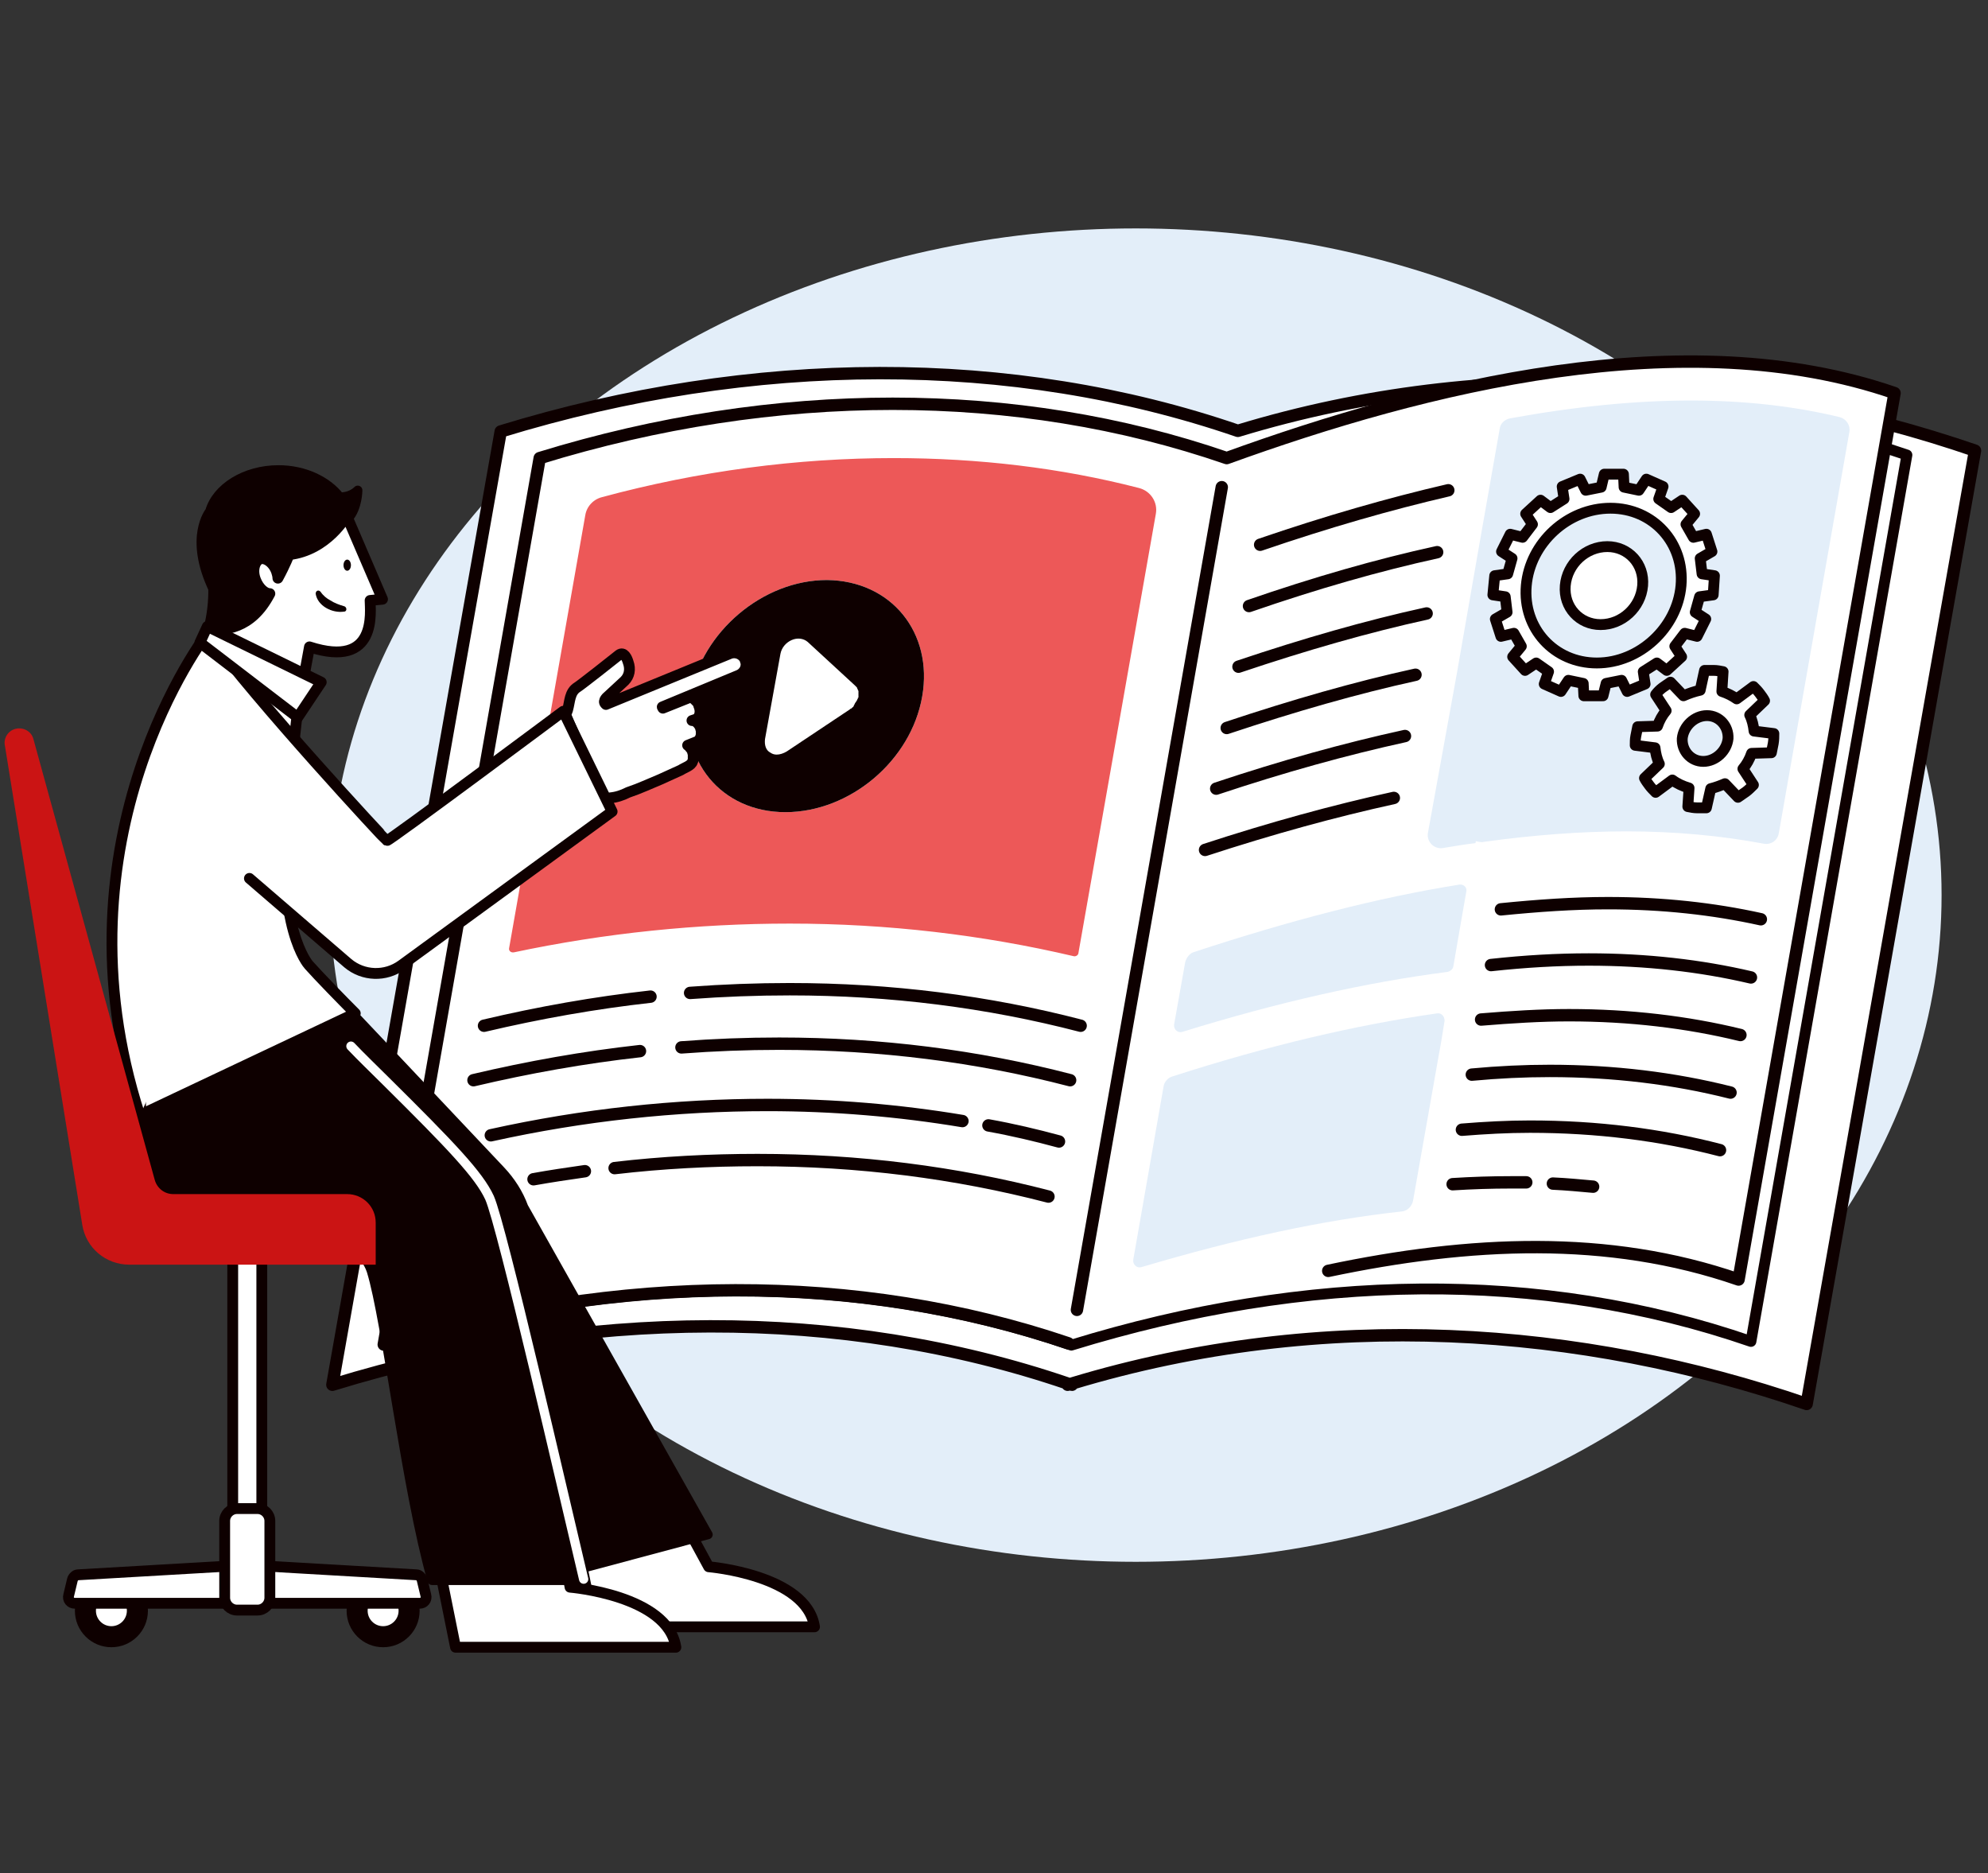 <?xml version="1.0" encoding="utf-8"?>
<!-- Generator: Adobe Illustrator 27.2.0, SVG Export Plug-In . SVG Version: 6.00 Build 0)  -->
<svg version="1.1" xmlns="http://www.w3.org/2000/svg" xmlns:xlink="http://www.w3.org/1999/xlink" x="0px" y="0px"
	 viewBox="0 0 321.2 302.6" style="enable-background:new 0 0 321.2 302.6;" xml:space="preserve">
<rect x="0" y="0" width="321.2" height="302.6" fill="#333333" stroke="none"/>
<style type="text/css">
	.st0{display:none;}
	.st1{display:inline;}
	.st2{fill:#E3EEF9;}
	.st3{fill:#FFFFFF;stroke:#0E0000;stroke-linecap:round;stroke-linejoin:round;}
	.st4{fill:#ED5858;}
	.st5{fill:#0E0000;}
	.st6{fill:none;stroke:#0E0000;stroke-width:2;stroke-linecap:round;stroke-linejoin:round;}
	.st7{fill:#CB1414;}
	.st8{fill:#FFFFFF;stroke:#0E0000;stroke-width:2;stroke-linecap:round;stroke-linejoin:round;}
	.st9{fill:none;stroke:#CB1414;stroke-width:3;stroke-linecap:round;stroke-miterlimit:10;}
	.st10{fill:#FFFFFF;}
	.st11{fill:none;stroke:#CB1414;stroke-width:2;stroke-linecap:round;stroke-linejoin:round;}
	.st12{fill:#CB1414;stroke:#0E0000;stroke-width:2;stroke-linecap:round;stroke-linejoin:round;}
	.st13{fill:#FFFFFF;stroke:#0E0000;stroke-width:2;stroke-linecap:round;stroke-linejoin:round;stroke-miterlimit:10;}
	.st14{fill:#FFFFFF;stroke:#0E0000;stroke-width:1.75;stroke-linecap:round;stroke-linejoin:round;stroke-miterlimit:10;}
	.st15{fill:none;stroke:#0E0000;stroke-width:2;stroke-linecap:round;stroke-linejoin:round;stroke-miterlimit:10;}
	.st16{fill:#ED5858;stroke:#FFFFFF;stroke-width:5;stroke-miterlimit:10;}
	.st17{fill:#0E0000;stroke:#0E0000;stroke-width:1.5;stroke-linecap:round;stroke-linejoin:round;stroke-miterlimit:10;}
	.st18{fill:#0E0000;stroke:#FFFFFF;stroke-width:1.5;stroke-linecap:round;stroke-linejoin:round;stroke-miterlimit:10;}
</style>
<g id="_レイヤー_2" class="st0">
	<g id="layout" class="st1">
		<path class="st2" d="M219,41.9c-45.6,0-84,30.8-95.4,72.8c-2,7.4-9.6,11.7-17,9.6c-7.7-2.2-15.8-3.2-24.2-3.1
			C37.4,122,0.6,158.8,0,203.9c-0.6,46.9,37.2,85,83.9,85c39.8,0,73.2-27.8,81.8-65c15.4,9.9,33.7,15.6,53.3,15.6
			c55.1,0,99.6-45,98.8-100.3C317,85.6,272.7,41.9,219,41.9L219,41.9z"/>
		<polygon class="st3" points="156.1,203 101.1,271.7 130.5,284.3 179.6,240.1 		"/>
		<polyline class="st4" points="161.3,224.8 163.4,296.2 265.9,295.7 258,237.4 241.2,216.6 234.4,211.7 		"/>
		<path class="st5" d="M249.1,182.9c-5.6-5.5-12.4-54.1-13.8-63.2C233.8,104,221,87.6,204,87.6S172,101.2,172,119.2
			s14,32.6,31.3,32.6c0.7,0,1.4,0,2-0.1l-1.8,2.1c0,0-0.5,15.7-0.4,18.2s14.1,13.7,15.4,14.4C219.9,187.1,255.4,189,249.1,182.9
			L249.1,182.9z"/>
		<path class="st5" d="M174.5,147.7c0,0-1.4,37.3-0.4,41.2s32.6-2.5,32.6-2.5s-5.2-32.4-5.9-31.9S174.5,147.7,174.5,147.7
			L174.5,147.7z"/>
		<polyline class="st6" points="36.3,142.8 3.7,203.8 52.2,292.7 		"/>
		<polygon class="st7" points="42.1,160.8 28.2,147.6 33.7,138.2 52.3,143.4 		"/>
		<polygon class="st8" points="58.9,182.1 31.4,156 42.3,137.4 79.3,147.6 		"/>
		<ellipse class="st7" cx="49" cy="292.1" rx="21.3" ry="8.4"/>
		<path class="st8" d="M222.1,169c-5.7-6.2-5.9-22.7-6.1-29.6c0.1-0.1,0.1-0.3,0.2-0.4c2.8,1.2,6.9-1.1,9.4-5.4
			c2.6-4.5,2.4-9.4-0.3-11s-7.1,0.8-9.7,5.2c-0.1,0.1-0.1,0.2-0.2,0.3l-0.7-1.8c-1-2.8-3.7-4.6-6.7-4.5
			c-21.6,0.5-26.4-15.4-27.3-21.3c-4.3,4.2-7.9,9.8-10.3,16.4c-6.7,18.2-1.6,37.4,11.4,42.7c3.9,1.6,8,1.8,12.1,0.8l1.5,10.6
			c0,0-23.6,0.6-39.6,29.4l108-10.4C248.1,172.1,222.1,169,222.1,169L222.1,169z"/>
		<path class="st6" d="M170.7,148.8c2.4,5,6.2,8.9,11,10.9c7.9,3.2,16.8,0.7,24.1-5.9"/>
		<circle class="st5" cx="190.9" cy="127.7" r="1.6"/>
		<circle class="st5" cx="174.6" cy="127.4" r="1.6"/>
		<path class="st5" d="M182.5,124.5c-1.3,3.7-2.9,7.4-4.6,11.1c0,0.1,0-0.1-0.1,0.1c-0.1,0.4-0.2,0.5-0.2,0.7c0.7,1,2.2,1.4,3.4,2
			c0.7,0.3,0.3,1.4-0.4,1.2c-2-0.4-5.6-1.4-4.7-4.2c0.2-0.7,1-2.5,1.3-3.2c1.2-2.8,2.6-5.5,4.1-8.2
			C181.7,123.3,182.7,123.8,182.5,124.5L182.5,124.5L182.5,124.5z"/>
		<path class="st5" d="M180.8,143.2c3.1-0.2,6.8-0.6,8.5-3.7c0.4-0.6,1.3-0.2,1.2,0.5c-0.9,4.3-6.1,5.6-9.8,4.5
			C179.9,144.3,180.1,143.2,180.8,143.2L180.8,143.2L180.8,143.2z"/>
		<path class="st5" d="M187.5,119.4c1.6-2.2,4.8-2.5,7-1.1c0.6,0.4,2.6,1.7,1.7,2.5c-0.2,0.2-0.5,0.2-0.7,0.1
			c-1.1-0.6-2.3-1.3-3.6-1.5c-1.2-0.2-2.5,0.3-3.5,0.9C187.7,120.7,187,119.9,187.5,119.4L187.5,119.4L187.5,119.4z"/>
		<path class="st5" d="M172.8,119.7c1.4-2.6,5-2.6,6.8-0.3c0.3,0.5,1.1,1.2,0.3,1.7c-0.5,0.3-1-0.3-1.4-0.5c-0.6-0.4-1.4-0.8-2-0.9
			c-0.9-0.2-1.8,0.3-2.6,0.8C173.2,121,172.4,120.3,172.8,119.7L172.8,119.7L172.8,119.7z"/>
		<path class="st8" d="M281.8,221.9l-33.9,17c0,0,10.8,16.1,12.1,22.6l-66-1.7c-5.6-1.2-14.2-3.2-18.4-4.1c-4.1-1-8.1,0.7-10.2,1.8
			c-0.6,0.3-1.1,0.7-1.6,1.1l0,0c-0.2,0.2-0.5,0.5-0.7,0.7c-3.8,4.3-19.2,23.9-19.2,23.9l15.9,4.9l15.1-16.9c0,0,15.3,15.3,25,0.7
			l0.4,0c20.2,6.7,66.5,22,76.6,21.1C290.3,291.8,303.7,263.8,281.8,221.9L281.8,221.9z"/>
		<line class="st6" x1="169" y1="265.7" x2="156.4" y2="287.1"/>
		<line class="st6" x1="163.7" y1="264.4" x2="151" y2="285.5"/>
		<line class="st6" x1="158" y1="265.4" x2="147.8" y2="284.3"/>
		<line class="st6" x1="272.1" y1="261.9" x2="242.6" y2="261.1"/>
		<path class="st4" d="M242.6,174c-8,6-23.9,20.7-42.5,20.7s-22.9-7.8-27.5-14.9c-7.5,5.7-34.6,30.9-41.8,46.2
			c0,0,27.2,39.3,76.3,22.9l12.1-30l30.7,36.7l47.7-19.7C282.1,209.9,263.3,182,242.6,174L242.6,174z"/>
		<path class="st8" d="M164.2,283c-0.1-0.2-0.1-0.5-0.2-0.7l-24.3-66.7c-1.5-4.2-5.5-7-10-7H27c-4.4,0-7.5,4.4-6,8.6l25.3,69.5
			c0.9,2.5,3.3,4.2,6,4.2h157c0.4,0,0.8-0.4,0.7-0.8l-0.6-6.5c0-0.4-0.3-0.6-0.7-0.6L164.2,283L164.2,283z"/>
		<path class="st8" d="M96.8,259.1H75.5c-0.6,0-1.1-0.4-1.3-0.9l-5.3-14.7c-0.3-0.9,0.3-1.8,1.3-1.8h20.7c0.9,0,1.8,0.6,2.1,1.5
			l5.1,14.1C98.4,258.1,97.8,259.1,96.8,259.1L96.8,259.1z"/>
		<rect x="2.1" y="290.4" class="st8" width="300.1" height="11.2"/>
		
			<rect x="83.5" y="103.7" transform="matrix(0.885 -0.466 0.466 0.885 -42.67 54.045)" class="st7" width="9.1" height="19.4"/>
		
			<rect x="95.9" y="83.6" transform="matrix(0.885 -0.466 0.466 0.885 -34.853 58.266)" class="st7" width="9.1" height="32.1"/>
		
			<rect x="113.3" y="79.3" transform="matrix(0.885 -0.466 0.466 0.885 -29.785 65.61)" class="st7" width="9.1" height="27.5"/>
		
			<rect x="125.7" y="58.7" transform="matrix(0.885 -0.466 0.466 0.885 -21.856 69.74)" class="st7" width="9.1" height="40.8"/>
		<polyline class="st8" points="63.2,91.7 88.8,60.4 96.6,67.3 117.6,38.6 		"/>
		<polyline class="st6" points="108.9,42.4 118,38 115.9,48.2 		"/>
		<polyline class="st6" points="147.6,93.2 76.8,130.4 50.8,80.9 		"/>
		<path class="st8" d="M156.9,161.2H86.6c-2.1,0-3.7,1.7-3.7,3.7v18.9c0,2.1,1.7,3.7,3.7,3.7h46.1l-10.1,16.7l19.9-16.7h14.3
			c2.1,0,3.7-1.7,3.7-3.7v-18.9C160.6,162.9,158.9,161.2,156.9,161.2z"/>
		<path class="st9" d="M93.3,174h42.1"/>
		<path class="st9" d="M141.6,174h6.2"/>
		<path class="st10" d="M258.7,92.8l11,3.6c0.7,0.2,1.1,1,0.9,1.7l-3.6,11c-0.2,0.7-1,1.1-1.7,0.9l-11-3.6c-0.7-0.2-1.1-1-0.9-1.7
			l3.6-11C257.2,92.9,258,92.5,258.7,92.8z"/>
		<path class="st6" d="M261.6,93.7c3,1,7.7,2.5,7.7,2.5c0.6,0.2,1,0.7,1.2,1.3"/>
		<path class="st6" d="M269.2,102.3c-0.9,2.9-2.1,6.3-2.1,6.3c-0.3,1-1.4,1.5-2.3,1.2l-10.1-3.3c-1-0.3-1.5-1.4-1.2-2.3
			c0,0,1.9-5.7,2.8-8.5"/>
		<path class="st11" d="M258,90l3.4,13c0,0,9.6-3.5,17.2-6.4"/>
		<line class="st6" x1="277" y1="104.3" x2="320.2" y2="118.4"/>
		<path class="st6" d="M301.3,118.8c-0.7-0.2-1.8-0.6-3.3-1.1"/>
		<path class="st6" d="M293.5,116.3c-7.9-2.6-18.5-6-18.5-6"/>
		<path class="st8" d="M251.3,115.3l11,3.6c0.7,0.2,1.1,1,0.9,1.7l-3.6,11c-0.2,0.7-1,1.1-1.7,0.9l-11-3.6c-0.7-0.2-1.1-1-0.9-1.7
			l3.6-11C249.9,115.4,250.6,115.1,251.3,115.3z"/>
		<line class="st6" x1="269.6" y1="126.8" x2="308.3" y2="139.5"/>
		<path class="st6" d="M293.9,141.4c-0.7-0.2-1.8-0.6-3.3-1.1"/>
		<path class="st6" d="M286.1,138.8c-7.9-2.6-18.5-6-18.5-6"/>
		<line class="st6" x1="225.2" y1="12.9" x2="227.8" y2="1"/>
		<line class="st6" x1="236.9" y1="18.5" x2="245.5" y2="9.8"/>
		<line class="st6" x1="243.5" y1="27.4" x2="255.4" y2="24.9"/>
		<line class="st6" x1="212" y1="13.1" x2="207.8" y2="1.6"/>
		<line class="st6" x1="202.4" y1="18.4" x2="192.5" y2="11.2"/>
		<path class="st8" d="M237.3,29.8c-5.2-11.9-20.7-15.2-30.3-6.6c-3,2.7-5.2,6.2-6,10c-0.6,2.6-0.6,5.3,0.1,7.9
			c1.4,4.9,4.3,9.2,6.1,13.9c0.4,0.8,0.1,7.1,0,7.9c-0.4,4.5,3.6,3.4,4.4,3.7c0,0,0.1,0,0.1,0c0.2-0.1,1-0.1,1.9-0.9
			c0.5,1.1,1.2,1.4,1.3,1.6c0,0,0.1,0,0.1,0c0.9,0.1,4.1,2.7,5.6-1.5c0.3-0.8,2.6-6.6,3.3-7.2c3.6-3.5,8.1-6.2,11.4-10.1
			c1.8-2.1,2.9-4.6,3.4-7.1C239.4,37.5,238.9,33.4,237.3,29.8z"/>
		<path class="st6" d="M216.6,64.9c0,0,6.2-11.3,6.9-12.6l0.3-0.5c3.2-5.7-8.4-10-9.6-4.2c-0.4,1.7,0.6,3.4,2.1,3.9
			c0,0-0.1,0,0.5,0.1c1.7,0.4,3.4-0.8,3.8-2.6c1.3-5.8-11.1-6.7-10.5-0.2l1.1,15"/>
		<path class="st12" d="M221.8,64.1l-15.1-3.3c-0.3-0.1-0.6,0.1-0.7,0.5l-0.6,2.5c-0.1,0.3,0.1,0.6,0.4,0.7l0.5,0.1l-0.7,3.3
			c-0.1,0.3,0.1,0.6,0.4,0.7l0.9,0.2l-0.7,3.4c-0.1,0.3,0.1,0.5,0.4,0.6l10.2,2.2c0.3,0.1,0.5-0.1,0.6-0.4l0.7-3.4l0.9,0.2
			c0.3,0.1,0.6-0.1,0.7-0.4l0.7-3.3l0.5,0.1c0.3,0.1,0.6-0.1,0.7-0.4l0.6-2.5C222.3,64.5,222.1,64.2,221.8,64.1L221.8,64.1z"/>
		<path class="st6" d="M206.4,64.6c0,0,8.9,1.9,10.5,2.3"/>
		<path class="st6" d="M212.4,69.6c-2.6-0.6-5.6-1.2-6.6-1.4"/>
	</g>
</g>
<g id="レイヤー_2">
	<g>
		<ellipse class="st2" cx="183.5" cy="144.6" rx="130.2" ry="107.7"/>
		<g>
			<g>
				<path class="st13" d="M200,69.6c-36.4-12.5-78.3-12.4-119.1,0.1c-9.1,51.3-18.1,102.7-27.2,154c40.7-12.5,82.4-12.6,118.8-0.2
					c0,0.1,0,0.1,0,0.2c0.1,0,0.2-0.1,0.4-0.1c0.1,0,0.2,0.1,0.3,0.1c0-0.1,0-0.1,0-0.2c40.7-12.3,82.4-9.2,118.7,3.3
					c9.1-51.3,18.1-102.7,27.2-154C282.7,60.3,240.8,57.2,200,69.6z"/>
				<path class="st14" d="M198.3,74.1L198.3,74.1c-33.9-11.7-73-11.7-111,0c-8.4,47.7-16.8,95.4-25.2,143.2c38-11.7,77.1-11.7,111,0
					c0,0,0,0,0,0c38-11.7,75.9-12.3,109.8-0.6c8.4-47.7,16.8-95.4,25.2-143.2C274.1,61.8,236.3,62.4,198.3,74.1z"/>
				<path class="st10" d="M198.3,74.1L198.3,74.1c-33.9-11.7-73-11.7-111,0c-8.4,47.7-16.8,95.4-25.2,143.2c38-11.7,77.1-11.7,111,0
					c0,0,0-2.5,0-2.5c36.9-12.5,74-19.7,107.9-8c8.4-47.7,16.8-95.4,25.2-143.2C272.3,51.9,230.3,62.5,198.3,74.1z"/>
				<path class="st15" d="M214.6,205.3c22.8-4.8,45.2-5.9,66.3,1.4c8.4-47.7,16.8-95.4,25.2-143.2c-33.9-11.7-75.9-1.1-107.9,10.5
					c-33.9-11.7-73-11.7-111,0c-8.4,47.7-16.8,95.4-25.2,143.2c37.9-11.6,76.7-11.7,110.6-0.2"/>
				<path class="st15" d="M174,211.6c7.8-44.3,15.6-88.6,23.4-132.9"/>
				<g>
					<path class="st16" d="M127.6,151.7c15.6,0,30.8,1.8,45.3,5.2c1.7,0.4,3.5-0.7,3.8-2.5l12.5-70.9c0.6-3.2-1.4-6.3-4.6-7.1
						c-12.8-3.3-26.3-4.9-40.2-4.9c-15.8,0-31.9,2.1-47.8,6.4c-2.3,0.6-4.1,2.5-4.5,4.9l-12.3,69.9c-0.4,2.2,1.5,4,3.7,3.6
						C98.1,153.2,112.9,151.7,127.6,151.7z"/>
					<g>
						<path class="st15" d="M174.6,165.7c-15-3.9-30.7-5.9-47-5.9c-5.3,0-10.7,0.2-16.1,0.6"/>
						<path class="st15" d="M105.1,161c-9,1-18,2.6-26.9,4.7"/>
						<path class="st15" d="M172.9,174.5c-15-3.9-30.7-5.9-47-5.9c-5.3,0-10.5,0.2-15.8,0.6"/>
						<path class="st15" d="M103.4,169.8c-9,1-18,2.6-26.9,4.7"/>
						<path class="st15" d="M171.1,184.4c-3.7-1-7.5-1.9-11.4-2.6"/>
						<path class="st15" d="M155.5,181.1c-10.2-1.7-20.8-2.6-31.5-2.6c-14.8,0-29.8,1.6-44.7,4.9"/>
						<path class="st15" d="M169.4,193.3c-15-3.9-30.7-5.9-47-5.9c-7.7,0-15.4,0.4-23.1,1.3"/>
						<path class="st15" d="M94.5,189.2c-2.8,0.4-5.5,0.8-8.3,1.3"/>
					</g>
					<path class="st2" d="M235.8,142.9c-13.2,2.1-27.4,5.8-42.9,10.9c-0.7,0.2-1.2,0.9-1.4,1.6l-1.8,10.1c-0.1,0.8,0.6,1.4,1.3,1.2
						c15.5-4.8,29.7-8,42.9-9.7c0.4-0.1,0.8-0.4,0.9-0.8c0.9-5.3,1.6-9.2,2.1-12.1C237.1,143.4,236.5,142.8,235.8,142.9z"/>
					<path class="st2" d="M230.7,134.6c-0.2,1.4,1,2.6,2.4,2.4c1.8-0.3,3.6-0.6,5.3-0.8c0-0.3,0.1-0.3,0.1-0.3l0.5,0.1
						c0.2,0,0.5,0.1,0.7,0c8-1.1,15.7-1.7,23.1-1.7c7.8,0,15.3,0.7,22.2,2c1.1,0.2,2.2-0.5,2.4-1.7l11.4-64.8
						c0.2-1.1-0.5-2.1-1.5-2.4c-7.4-1.8-15.5-2.7-24.1-2.7c-9.1,0-18.9,1-29.3,2.9c-0.8,0.2-1.5,0.8-1.6,1.7
						c-2.1,11.8-4.5,25.6-6.9,39.4L230.7,134.6z"/>
					<path class="st2" d="M232.2,163.7c-13.2,1.9-27.3,5.2-42.8,10.2c-0.7,0.2-1.3,0.9-1.4,1.6l-4.9,28c-0.1,0.8,0.6,1.4,1.3,1.2
						c15.5-4.6,29.3-7.6,42.1-9c0.9-0.1,1.6-0.8,1.8-1.7l4.1-23.2c0.4-2.1,0.7-4,1-5.9C233.4,164.2,232.9,163.6,232.2,163.7z"/>
					<g>
						<path class="st15" d="M234.7,191.3c3.2-0.2,6.3-0.3,9.4-0.3c0.8,0,1.7,0,2.5,0"/>
						<path class="st15" d="M250.9,191.2c2.2,0.1,4.3,0.3,6.5,0.5"/>
						<path class="st15" d="M277.9,185.8c-9.6-2.5-19.9-3.8-30.7-3.8c-3.6,0-7.3,0.2-11,0.5"/>
						<path class="st15" d="M279.6,176.5c-9.1-2.3-18.9-3.5-29.2-3.5c-4.1,0-8.3,0.2-12.6,0.6"/>
						<path class="st15" d="M281.2,167.2c-8.6-2.1-17.9-3.2-27.7-3.2c-4.6,0-9.3,0.3-14.2,0.7"/>
						<path class="st15" d="M282.9,157.9c-8.1-1.9-16.9-2.9-26.2-2.9c-5.1,0-10.3,0.3-15.8,0.9"/>
						<path class="st15" d="M284.5,148.5c-7.7-1.7-15.9-2.6-24.7-2.6c-5.6,0-11.3,0.4-17.3,1"/>
					</g>
					<g>
						<path class="st15" d="M225.2,128.9c-9.6,2.1-19.8,4.9-30.5,8.4"/>
						<path class="st15" d="M227,118.9c-9.6,2.1-19.7,4.9-30.5,8.5"/>
						<path class="st15" d="M228.7,109c-9.6,2.1-19.7,5-30.5,8.6"/>
						<path class="st15" d="M230.5,99.1c-9.6,2.1-19.7,5-30.4,8.6"/>
						<path class="st15" d="M232.2,89.2c-9.6,2.1-19.7,5-30.4,8.7"/>
						<path class="st15" d="M234,79.2c-9.5,2.2-19.6,5.1-30.4,8.8"/>
					</g>
				</g>
				<g>
					<path class="st10" d="M133.6,93.7c-10.3,0-20.2,8.3-22.1,18.7c-1.9,10.4,5,18.8,15.4,18.8c10.4,0,20.3-8.3,22.1-18.7
						C150.8,102.2,144,93.8,133.6,93.7z"/>
					<path class="st5" d="M133.6,93.7c-10.3,0-20.2,8.3-22.1,18.7c-1.9,10.4,5,18.8,15.4,18.8c10.4,0,20.3-8.3,22.1-18.7
						C150.8,102.2,144,93.8,133.6,93.7z M138.6,112.8c0,0.1,0,0.1-0.1,0.2c0,0.1,0,0.1-0.1,0.2c0,0.1-0.1,0.1-0.1,0.2c0,0,0,0,0,0
						c0,0-0.1,0.1-0.1,0.1c0,0.1-0.1,0.1-0.1,0.2c0,0.1-0.1,0.1-0.1,0.2c0,0.1-0.1,0.1-0.1,0.2c0,0.1-0.1,0.1-0.2,0.2
						c0,0-0.1,0.1-0.1,0.1c-0.1,0.1-0.1,0.1-0.2,0.1c0,0-0.1,0.1-0.1,0.1l-10.2,6.8c-0.5,0.3-1.1,0.5-1.6,0.5c-0.4,0-0.7-0.1-1-0.3
						c-0.8-0.4-1-1.3-0.9-2.2l2.5-13.8c0.2-1,0.9-1.8,1.8-2.2c0.9-0.4,1.9-0.3,2.6,0.3l7.6,7c0,0,0.1,0.1,0.1,0.1
						c0,0,0.1,0.1,0.1,0.1c0,0,0.1,0.1,0.1,0.1c0,0,0.1,0.1,0.1,0.2c0,0.1,0.1,0.1,0.1,0.2c0,0.1,0,0.1,0.1,0.2c0,0.1,0,0.1,0,0.2
						c0,0,0,0.1,0,0.1c0,0,0,0,0,0c0,0.1,0,0.1,0,0.2c0,0.1,0,0.1,0,0.2c0,0.1,0,0.1,0,0.2c0,0.1,0,0.1,0,0.2
						C138.6,112.7,138.6,112.7,138.6,112.8z"/>
				</g>
				<g>
					<path class="st14" d="M276.8,96.1L277,93l-2-0.3l-0.3-2.5l1.9-1.1l-0.9-2.8l-2.1,0.5l-1.2-2.1l1.4-1.7l-2-2.2l-1.8,1.2l-2-1.4
						l0.7-2l-2.7-1.2l-1.2,1.8l-2.4-0.5l-0.1-2.1h-3.1l-0.5,2.1l-2.5,0.5l-0.9-1.8l-2.9,1.2l0.3,2l-2.2,1.4l-1.6-1.2l-2.4,2.2
						l1.1,1.7l-1.6,2.1l-2-0.5l-1.4,2.8l1.7,1.1l-0.7,2.5l-2.1,0.3l-0.3,3.1l2,0.3l0.3,2.5l-1.9,1.1l0.9,2.8l2.1-0.5l1.2,2.1
						l-1.4,1.7l2,2.2l1.8-1.2l2,1.4l-0.7,2l2.7,1.2l1.2-1.8l2.4,0.5l0.1,2h3.1l0.5-2l2.5-0.5l0.9,1.8l2.9-1.2l-0.3-2l2.2-1.4
						l1.6,1.2l2.4-2.2l-1.1-1.7l1.6-2.1l2,0.5l1.4-2.8l-1.7-1.1l0.7-2.5L276.8,96.1z M258,107.1c-6.9,0-12-5.6-11.4-12.5
						c0.6-6.9,6.7-12.5,13.6-12.5c6.9,0,12,5.6,11.4,12.5C271,101.4,264.9,107.1,258,107.1z"/>
					<path class="st14" d="M259.7,88.3c-3.5,0-6.5,2.8-6.8,6.3c-0.3,3.5,2.3,6.3,5.7,6.3c3.5,0,6.5-2.8,6.8-6.3
						C265.7,91.1,263.1,88.3,259.7,88.3z"/>
				</g>
				<path class="st14" d="M286.6,118.5l-3.2-0.4c-0.1-0.9-0.3-1.8-0.7-2.6l2.4-2.3c-0.2-0.4-0.5-0.8-0.8-1.2c-0.3-0.4-0.6-0.7-1-1.1
					l-2.7,2c-0.7-0.5-1.5-0.9-2.4-1.2l0.2-3.2c-0.5-0.1-1-0.2-1.5-0.2c-0.5,0-1,0-1.5,0l-0.7,3.2c-0.9,0.2-1.8,0.5-2.7,0.9l-2.1-2.2
					c-0.4,0.3-0.9,0.6-1.3,0.9c-0.4,0.3-0.8,0.7-1.1,1.1l1.7,2.6c-0.6,0.7-1.1,1.6-1.4,2.5l-3.2,0.1c-0.1,0.5-0.2,1-0.3,1.5
					c-0.1,0.5-0.1,1-0.1,1.5l3.2,0.4c0.1,0.9,0.3,1.8,0.7,2.6l-2.4,2.3c0.2,0.4,0.5,0.8,0.8,1.2c0.3,0.4,0.6,0.7,1,1.1l2.7-2
					c0.8,0.6,1.7,1,2.7,1.3l-0.2,3c0.5,0.1,1,0.2,1.5,0.2c0.5,0,1,0,1.5,0l0.7-3.1c0.8-0.2,1.6-0.5,2.3-0.8l2.1,2.2
					c0.4-0.3,0.9-0.6,1.3-0.9c0.4-0.3,0.8-0.7,1.2-1.1l-1.7-2.6c0.6-0.7,1.1-1.6,1.4-2.5l3.2-0.1c0.1-0.5,0.2-1,0.3-1.5
					C286.6,119.5,286.6,119,286.6,118.5z M275.2,123c-2,0-3.5-1.7-3.4-3.7c0.2-2,2-3.7,4-3.7s3.5,1.7,3.4,3.7
					C279,121.3,277.2,123,275.2,123z"/>
			</g>
			<g>
				<ellipse class="st17" cx="34.7" cy="185.7" rx="15.3" ry="12.6"/>
				<g>
					<path class="st14" d="M96,262.8L91,238l14.2-2l9.3,17.1c0,0,15.8,1.3,17.1,9.7H96z"/>
				</g>
				<g>
					<path class="st14" d="M73.6,266.1l-5-24.8l20.4-2l3.1,17.1c0,0,15.8,1.3,17.1,9.7H73.6z"/>
				</g>
				<path class="st17" d="M114.4,247.9l-26.9,7.2l-23.1-46.5c-0.8-1.7-1.9-3.3-3.4-4.4l-29.3-23.1c0,0-2.9-23.5,1.2-27.5
					c4.1-4,10.7-3.9,14.7,0.3c8.5,8.9,26.7,28.2,33.3,35.2c1.6,1.7,2.9,3.7,3.7,5.9L114.4,247.9z"/>
				<path class="st17" d="M32.6,86.4c0,0,4,8,0.1,18.1s8.2,4.7,9,2.9c0.8-1.8,5.3-8.7,5.6-9.7c0.2-1,0.2-5.6,0.2-5.6l0.1-1.3
					L32.6,86.4z"/>
				<path class="st17" d="M57.8,79.2c-0.8,0.8-1.9,1.1-2.9,1.1c-2-2.6-5.7-4.4-9.9-4.4c-5.4,0-10,2.9-11.1,6.7c0,0-3.5,4.2,0.6,12.7
					l-0.1-3.1c2,0.9,4.7,1.4,8.3,0.8c0.8,0.1,2.1,4.5,2.9,4.5c6.3,0,10.8-8.2,10.8-13c0-0.3,0-0.6-0.1-0.8
					C57.8,82,57.8,79.2,57.8,79.2z"/>
				<path class="st17" d="M27.5,144.1c2.8-12.5,6.3-24.9,9.1-37.4c0.2-1.1,0.5-2.2,0.7-3.3c0.3,0,0.6,0.1,0.8,0.1
					c2.2,0.3,4.4,0.8,6.4,1.6c0.1,0,0.2,0.1,0.4,0.2c-0.2,1.5-0.1,3.1,0.4,4.6c0.6,1.7,1.6,3.1,2.9,4.1c-0.6,4.7-1.3,10.5-1.8,16.7
					c-1.9,24.9,1.7,29.4,1.8,29.6c3.7,4.2,9,9.4,14.1,14.5c10.6,10.5,15.1,15.2,16.8,18.9c2.2,5,12.5,54.4,14.6,61.6H69.8
					c-4.2-14.8-7.3-41.9-9.8-50c-1-3.1-4.7-5.8-7.5-7.4c-1.4-0.8-2.8-1.6-4.1-2.3c-7.6-4.2-17.1-9.4-23.2-16.3
					c-2.9-3.3-5.9-9.6-5.4-27.5C23.5,151,26.6,148,27.5,144.1z"/>
				<path class="st18" d="M56.7,169c1.8,1.9,3.7,3.7,5.6,5.6c10.6,10.5,15.1,15.2,16.8,18.9c2,4.5,12,48.2,15.2,61.6"/>
				<path class="st14" d="M21.7,170.3c-1.8-8.4,6.6-16.8,7.8-25c1.4-9.3,2.6-18.8,4.8-27.9c0.9-4-1.4-10.3,0.3-14.1
					c0.2-0.4,4.3,0.5,4.4,0.3c0,0,0-0.1,0.1-0.1c0.4,0,1.6-0.1,1.4-0.1c1.4,0.1,2.7,0.5,4,0.8c0,0,0.1,0,0.1,0c0,0,0.1,0.1,0.2,0.1
					c0.1,0,0.1,0.1,0.2,0.1c-0.1,0.3-0.2,0.7-0.2,1c-0.6,3.2,0.7,7.1,3.3,9.4c-0.6,4.5-1,9.9-1.6,15.8c-2,19.2,3.3,25.2,3.4,25.3
					c1.5,1.7,5.5,5.8,7.5,7.8l-34.7,16.4C22.8,178.3,22.5,171.7,21.7,170.3z"/>
				<g>
					<path class="st14" d="M43.6,95.9c-0.8,0-1.8-0.9-2.3-2.2c-0.6-1.5-0.2-3,0.7-3.4c0.9-0.3,2.2,0.6,2.7,2.1
						c0.1,0.3,0.2,0.7,0.2,1c1.2-2.2,1.8-3.8,1.8-3.8c6.2-0.7,9.3-6.3,9.3-6.3c0,0,5.8,13.5,5.8,13.5L59.8,97
						c0,1.7,1.3,11.1-9.8,7.5l-2,10.9l-14.7-13.5C36.3,101.7,40.5,101.8,43.6,95.9z"/>
					<ellipse class="st5" cx="56.1" cy="91.3" rx="0.6" ry="0.9"/>
					<g>
						<path class="st5" d="M55.6,98.8c-1.9,0.3-4.3-0.9-4.6-2.9c0-0.3,0.2-0.5,0.4-0.5c0.2,0,0.3,0.1,0.4,0.2c0.4,0.6,1,1.1,1.6,1.4
							c0.6,0.4,1.4,0.7,2.1,0.9C56.1,98,56.1,98.8,55.6,98.8L55.6,98.8z"/>
					</g>
				</g>
				<g>
					<path class="st14" d="M106.7,125.9c1.1-0.5,2.2-1,3.3-1.5c0,0,0,0,0,0c0.6-0.4,1.7-0.7,1.9-1.4c0.1-0.2,0.1-0.3,0.1-0.5
						c0,0,0,0,0,0c0-0.1,0-0.1,0-0.2c0,0,0-0.1,0-0.1c0-0.1,0-0.2,0-0.3c0,0,0-0.1,0-0.1c0-0.1-0.1-0.2-0.1-0.3l0-0.1
						c-0.1-0.2-0.2-0.4-0.4-0.6c-0.1-0.1-0.2-0.3-0.4-0.4l1.5-0.6c0.4-0.2,0.6-0.6,0.7-1.1c0,0,0,0,0,0c0,0,0,0,0,0c0,0,0-0.1,0-0.1
						c0-0.1,0-0.1,0-0.2c0,0,0-0.1,0-0.1c0-0.1,0-0.1,0-0.2c0,0,0-0.1,0-0.1c0-0.1-0.1-0.2-0.1-0.3l0-0.1c-0.3-0.7-0.8-1.2-1.4-1.2
						l0.6-0.2c0.7-0.3,0.9-1.3,0.5-2.2l0-0.1c0-0.1-0.1-0.2-0.1-0.2c0,0,0,0,0,0c0,0,0,0,0,0c0-0.1-0.1-0.1-0.1-0.2
						c0,0-0.1-0.1-0.1-0.1c0,0-0.1-0.1-0.1-0.1c0,0-0.1-0.1-0.1-0.1c0,0-0.1-0.1-0.1-0.1c0,0-0.1-0.1-0.1-0.1c0,0-0.1-0.1-0.1-0.1
						c0,0-0.1,0-0.1-0.1c0,0-0.1,0-0.1-0.1c0,0-0.1,0-0.1,0c0,0-0.1,0-0.1,0c-0.1,0-0.1,0-0.2,0c0,0-0.1,0-0.1,0
						c-0.1,0-0.2,0-0.3,0.1l-4,1.6c0-0.1-0.1-0.1-0.1-0.2l12.3-5.1c1-0.4,1.5-1.5,1.1-2.4l0-0.1c-0.4-0.9-1.5-1.4-2.5-1l-20,8.2
						c0,0,0,0-0.1-0.1c-0.5-0.5,0.4-1.2,0.4-1.2s2.7-2.5,2.7-2.5c0.8-0.8,1-1.9,0.6-3c-0.2-0.7-0.7-1.8-1.5-1.2
						c-0.6,0.5-6.2,4.9-6.7,5.2c-1.3,0.8-1.2,2.3-1.6,3.7c-0.1,0.3-0.2,0.5-0.3,0.8l5.7,13.2c0.6,0.1,0.8,0.3,1.4,0.2
						c1.1-0.1,2-0.4,3-0.9C103.3,127.4,105,126.6,106.7,125.9z"/>
				</g>
				<g>
					<path class="st14" d="M40.3,141.9c0,0,15.9,13.7,15.9,13.7c2.5,2.1,6.1,2.2,8.7,0.3l34-24.8l-7.9-16.2c0,0-28.3,21.1-28.5,20.9
						c-0.2-0.1-21-22.5-29-33.5c0,0-25.5,32.9-10.9,77.9"/>
				</g>
				<polygon class="st14" points="33.5,101.2 51.9,110.2 48.1,115.9 32.3,103.8 				"/>
			</g>
			<g>
				<g>
					<circle class="st5" cx="61.9" cy="260.2" r="5.9"/>
					<circle class="st10" cx="61.9" cy="260.2" r="2.5"/>
				</g>
				<path class="st14" d="M41.4,259h26.4c0.7,0,1.2-0.6,1-1.3l-0.6-2.5c-0.1-0.4-0.5-0.8-0.9-0.8l-25.9-1.5V259z"/>
				<g>
					<g>
						<circle class="st5" cx="18" cy="260.2" r="5.9"/>
						<circle class="st10" cx="18" cy="260.2" r="2.5"/>
					</g>
					<path class="st14" d="M38.4,259H12.1c-0.7,0-1.2-0.6-1-1.3l0.6-2.5c0.1-0.4,0.5-0.8,0.9-0.8l25.9-1.5V259z"/>
				</g>
				<g>
					<rect x="37.6" y="201.3" class="st14" width="4.7" height="45.9"/>
					<path class="st14" d="M38.3,243.7h3.3c1.1,0,2,0.9,2,2v12.4c0,1.1-0.9,2-2,2h-3.3c-1.1,0-2-0.9-2-2v-12.4
						C36.3,244.6,37.2,243.7,38.3,243.7z"/>
				</g>
				<path class="st7" d="M28,192.9c-1.4,0-2.6-0.9-3-2.3L5.4,119.4c-0.3-1.2-1.5-1.9-2.7-1.7l0,0c-1.3,0.2-2.2,1.5-1.9,2.8
					l12.5,77.4c0.6,3.7,3.8,6.4,7.6,6.4h39.8v-6.8c0-2.6-2.1-4.6-4.6-4.6H28z"/>
			</g>
		</g>
	</g>
</g>
</svg>
